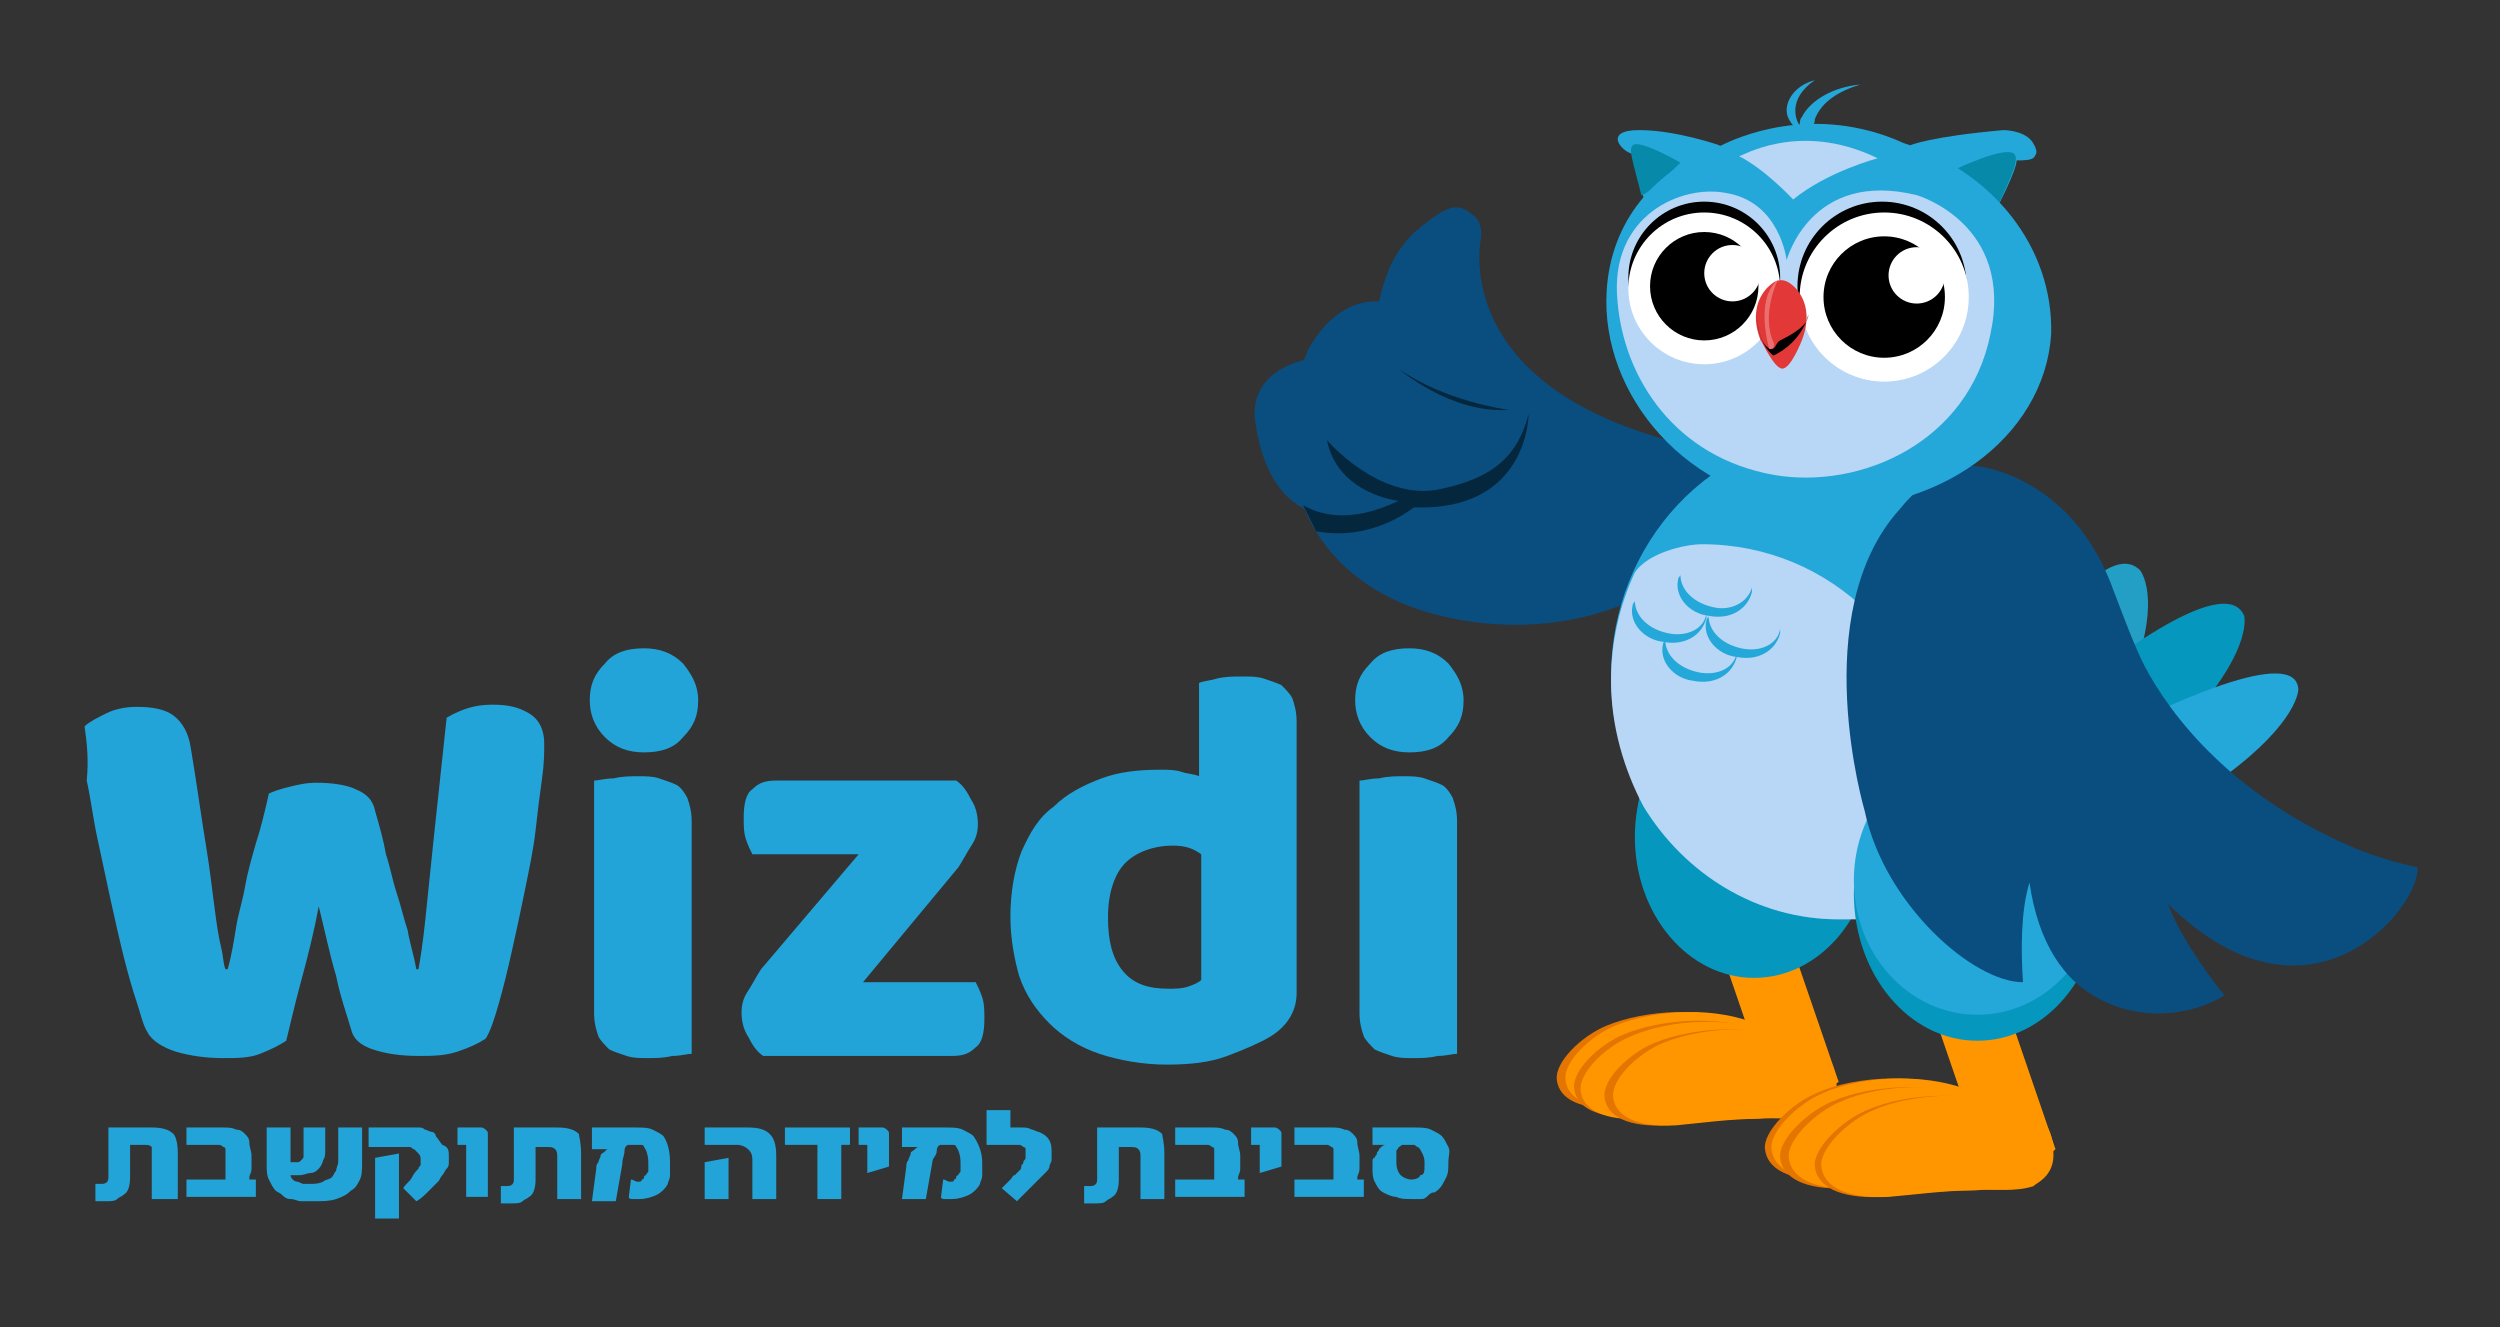 <svg xmlns="http://www.w3.org/2000/svg" xmlns:xlink="http://www.w3.org/1999/xlink" id="Layer_1" x="0px" y="0px" viewBox="0 0 115.3 61.2" style="enable-background:new 0 0 115.3 61.2;" xml:space="preserve">
<rect x="0" y="0" width="115.3" height="61.2" fill="#333333" stroke="none"/>
<style type="text/css">
	.st0{fill:#23A4D8;}
	.st1{fill:#239EC4;}
	.st2{fill:#0697BE;}
	.st3{fill:#24A8D9;}
	.st4{fill:#0A4D7F;}
	.st5{fill:#04273D;}
	.st6{fill:#E47500;}
	.st7{fill:#FF9600;}
	.st8{fill:#B8D6F6;}
	.st9{fill:#078AA9;}
	.st10{fill:#FFFFFF;}
	.st11{fill:#E23838;}
	.st12{fill:#EC6F6F;}
</style>
<g>
	<g>
		<g>
			<path class="st0" d="M12.4,36.6c0.2-0.1,0.5-0.2,0.9-0.3c0.4-0.1,0.8-0.2,1.3-0.2c0.7,0,1.4,0.1,1.8,0.3c0.5,0.2,0.8,0.5,0.9,1     c0.2,0.7,0.4,1.4,0.5,2c0.2,0.6,0.3,1.2,0.5,1.8c0.2,0.6,0.3,1.1,0.5,1.7c0.1,0.6,0.3,1.2,0.4,1.8h0.1c0.2-1.1,0.3-2.1,0.4-3.1     c0.1-1,0.2-1.9,0.3-2.9c0.1-0.9,0.2-1.9,0.3-2.8c0.1-0.9,0.2-1.9,0.3-2.8c0.7-0.4,1.3-0.6,2.1-0.6c0.7,0,1.2,0.1,1.7,0.4     c0.5,0.3,0.7,0.8,0.7,1.4c0,0.4,0,0.9-0.1,1.6c-0.1,0.7-0.2,1.5-0.3,2.4c-0.1,0.9-0.3,1.8-0.5,2.8c-0.2,1-0.4,1.9-0.6,2.8     c-0.2,0.9-0.4,1.7-0.6,2.4c-0.2,0.7-0.4,1.3-0.6,1.6c-0.3,0.2-0.7,0.4-1.3,0.6c-0.6,0.2-1.2,0.2-1.8,0.2c-0.8,0-1.5-0.1-2.1-0.3     c-0.6-0.2-0.9-0.5-1-0.9c-0.2-0.7-0.5-1.5-0.7-2.5c-0.3-1-0.5-2-0.8-3.2c-0.2,1.1-0.5,2.3-0.8,3.4c-0.3,1.1-0.5,2-0.7,2.8     c-0.3,0.2-0.7,0.4-1.2,0.6c-0.5,0.2-1.1,0.2-1.7,0.2c-0.8,0-1.5-0.1-2.2-0.3c-0.6-0.2-1.1-0.5-1.3-0.9c-0.2-0.3-0.3-0.8-0.5-1.4     c-0.2-0.6-0.4-1.3-0.6-2.1c-0.2-0.8-0.4-1.7-0.6-2.6c-0.2-0.9-0.4-1.9-0.6-2.8c-0.2-0.9-0.3-1.8-0.5-2.7C4.1,35,4,34.2,3.9,33.5     c0.2-0.2,0.6-0.4,1-0.6c0.4-0.2,0.9-0.3,1.4-0.3C7,32.6,7.6,32.7,8,33c0.4,0.3,0.7,0.8,0.8,1.5c0.3,1.8,0.5,3.3,0.7,4.5     c0.2,1.2,0.3,2.2,0.4,2.9c0.1,0.8,0.2,1.4,0.3,1.8c0.1,0.4,0.1,0.8,0.2,1h0.1c0.2-0.7,0.3-1.4,0.4-2c0.1-0.6,0.3-1.2,0.4-1.8     c0.1-0.6,0.3-1.3,0.5-2C12,38.3,12.2,37.5,12.4,36.6z"></path>
		</g>
		<g>
			<path class="st0" d="M27.2,32.3c0-0.7,0.2-1.2,0.7-1.7c0.4-0.5,1-0.7,1.8-0.7c0.7,0,1.3,0.2,1.8,0.7c0.4,0.5,0.7,1,0.7,1.7     c0,0.7-0.2,1.2-0.7,1.7c-0.4,0.5-1,0.7-1.8,0.7c-0.7,0-1.3-0.2-1.8-0.7C27.4,33.5,27.2,32.9,27.2,32.3z M31.9,48.6     c-0.2,0-0.5,0.1-0.9,0.1c-0.4,0.1-0.8,0.1-1.1,0.1c-0.4,0-0.7,0-1-0.1c-0.3-0.1-0.6-0.2-0.8-0.3c-0.2-0.2-0.4-0.4-0.5-0.6     c-0.1-0.3-0.2-0.6-0.2-1.1V36c0.2,0,0.5-0.1,0.9-0.1c0.4-0.1,0.8-0.1,1.1-0.1c0.4,0,0.7,0,1,0.1c0.3,0.1,0.6,0.2,0.8,0.3     s0.4,0.4,0.5,0.6c0.1,0.3,0.2,0.6,0.2,1.1V48.6z"></path>
		</g>
		<g>
			<path class="st0" d="M35.2,48.7c-0.3-0.2-0.5-0.5-0.7-0.9c-0.2-0.3-0.3-0.7-0.3-1.1c0-0.4,0.1-0.7,0.3-1c0.2-0.3,0.4-0.7,0.6-1     l4.5-5.3h-4.9c-0.1-0.2-0.2-0.4-0.3-0.7c-0.1-0.3-0.1-0.6-0.1-1c0-0.6,0.1-1.1,0.4-1.3c0.3-0.3,0.6-0.4,1.1-0.4h8.3     c0.3,0.2,0.5,0.5,0.7,0.9c0.2,0.3,0.3,0.7,0.3,1.1c0,0.4-0.1,0.7-0.3,1c-0.2,0.3-0.4,0.7-0.6,1l-4.4,5.3H45     c0.1,0.2,0.2,0.4,0.3,0.7c0.1,0.3,0.1,0.6,0.1,1c0,0.6-0.1,1.1-0.4,1.3c-0.3,0.3-0.6,0.4-1.1,0.4H35.2z"></path>
		</g>
		<g>
			<path class="st0" d="M46.6,42.3c0-1.2,0.2-2.2,0.5-3c0.4-0.9,0.8-1.6,1.5-2.1c0.6-0.6,1.4-1,2.2-1.3c0.8-0.3,1.7-0.4,2.7-0.4     c0.4,0,0.7,0,1,0.1c0.3,0.1,0.6,0.1,0.8,0.2v-4.3c0.2-0.1,0.5-0.1,0.8-0.2c0.4-0.1,0.8-0.1,1.2-0.1c0.4,0,0.7,0,1,0.1     c0.3,0.1,0.6,0.2,0.8,0.3c0.2,0.2,0.4,0.4,0.5,0.6c0.1,0.3,0.2,0.6,0.2,1.1v12.5c0,0.8-0.4,1.5-1.2,2c-0.5,0.3-1.2,0.6-2,0.9     c-0.8,0.3-1.7,0.4-2.8,0.4c-1.1,0-2.2-0.2-3.1-0.5c-0.9-0.3-1.7-0.8-2.3-1.4c-0.6-0.6-1.1-1.3-1.4-2.2     C46.8,44.3,46.6,43.3,46.6,42.3z M54.1,39c-0.9,0-1.7,0.3-2.2,0.8c-0.5,0.5-0.8,1.4-0.8,2.5c0,1.1,0.2,1.9,0.7,2.5     c0.5,0.6,1.2,0.8,2.1,0.8c0.3,0,0.6,0,0.9-0.1c0.3-0.1,0.5-0.2,0.6-0.3v-5.8C55,39.1,54.6,39,54.1,39z"></path>
		</g>
		<g>
			<path class="st0" d="M62.5,32.3c0-0.7,0.2-1.2,0.7-1.7c0.4-0.5,1-0.7,1.8-0.7c0.7,0,1.3,0.2,1.8,0.7c0.4,0.5,0.7,1,0.7,1.7     c0,0.7-0.2,1.2-0.7,1.7c-0.4,0.5-1,0.7-1.8,0.7c-0.7,0-1.3-0.2-1.8-0.7C62.7,33.5,62.5,32.9,62.5,32.3z M67.2,48.6     c-0.2,0-0.5,0.1-0.9,0.1c-0.4,0.1-0.8,0.1-1.1,0.1c-0.4,0-0.7,0-1-0.1c-0.3-0.1-0.6-0.2-0.8-0.3c-0.2-0.2-0.4-0.4-0.5-0.6     c-0.1-0.3-0.2-0.6-0.2-1.1V36c0.2,0,0.5-0.1,0.9-0.1c0.4-0.1,0.8-0.1,1.1-0.1c0.4,0,0.7,0,1,0.1c0.3,0.1,0.6,0.2,0.8,0.3     s0.4,0.4,0.5,0.6c0.1,0.3,0.2,0.6,0.2,1.1V48.6z"></path>
		</g>
	</g>
	<g>
		<path class="st1" d="M98.7,26.3c0,0,1,1.2-0.3,4.7s-3.5,8.2-6.3,8.4c-2.8,0.1-3.3-1.4-0.7-5.8C94,29.2,97.2,24.8,98.7,26.3z"></path>
		<path class="st2" d="M103.5,28.4c0,0,0.4,1.4-2.2,4.4s-6.6,6.9-9.2,6.3s-2.5-2.3,1.7-5.8C97.9,29.8,102.7,26.5,103.5,28.4z"></path>
		<path class="st3" d="M106,31.8c0,0,0,1.5-3.4,4c-3.4,2.5-8.4,5.7-10.7,4.5c-2.3-1.1-1.6-2.8,3.4-5.4    C100.3,32.2,105.9,29.8,106,31.8z"></path>
		<g>
			<path class="st4" d="M68.3,11c0,0-1.5,6.7,9,9.4c0,0,2.8,1.3,2.7,2.9c-0.1,1.7-5,6.6-12.6,5.3c-7.6-1.3-9.1-7.7-7.1-12.4     c0,0,1.1-2.4,3.3-2.3l0,0c0.5-2.2,1.3-3,2.4-3.8c0.4-0.3,0.6-0.4,0.9-0.5c0.3-0.1,0.7,0,1,0.3C68,9.9,68.4,10.3,68.3,11z"></path>
		</g>
		<g>
			<path class="st4" d="M63.7,15.5c1.4,0.8,2.8,2,4.7,2.9c0.7,0.3,1.4,0.5,2.1,0.8c0.1,1.5-4.1,6.5-9.4,1.3c0.4,1.3,3.5,2.1,3.7,2.4     c-2.2,1.3-6.1,2-6.9-3.4c0,0-0.6-2.4,2.7-3C60.7,16.4,61.9,14.3,63.7,15.5z"></path>
		</g>
		<path class="st5" d="M70.5,19.1c-0.5,1.9-1.6,3-4.3,3.5c-2.7,0.4-5-2.3-5-2.3c0.5,2.5,3.3,2.8,3.3,2.8c-2.3,1.1-3.7,0.6-4.4,0.2    c0.2,0.4,0.4,0.8,0.6,1.2c2.6,0.5,4.5-1.1,4.5-1.1C70.5,23.6,70.5,19.1,70.5,19.1z"></path>
		<path class="st5" d="M64.5,17c0,0,2.4,2.1,5.1,1.9C69.5,18.9,66.6,18.5,64.5,17z"></path>
		<g>
			<g>
				<path class="st6" d="M82.1,49.2c0-0.5-0.2-1.1-0.6-1.5c-0.2-0.1-0.3-0.2-0.5-0.3c-2.2-1.1-5.2-0.8-6.9-0.1      c-1.2,0.5-2.4,1.7-2.3,2.5c0.1,0.9,1.1,1.4,2.9,1.3c1.1-0.1,2.5-0.3,3.8-0.3c0.9-0.1,1.8,0.1,2.6-0.2      C81.2,50.6,82.2,50.4,82.1,49.2z"></path>
				<path class="st7" d="M82.5,49.2c0-0.5-0.2-1.1-0.6-1.5c-0.2-0.1-0.3-0.2-0.5-0.3c-2.2-1.1-5.2-0.8-6.9-0.1      c-1.2,0.5-2.4,1.7-2.3,2.5c0.1,0.9,1.1,1.4,2.9,1.3c1.1-0.1,2.5-0.3,3.8-0.3c0.9-0.1,1.8,0.1,2.6-0.2      C81.6,50.6,82.6,50.4,82.5,49.2z"></path>
			</g>
			<g>
				<path class="st6" d="M82.9,49.6c0-0.5-0.2-1.1-0.6-1.5c-0.2-0.1-0.3-0.2-0.5-0.3c-2.2-1.1-5.2-0.8-6.9-0.1      c-1.2,0.5-2.4,1.7-2.3,2.5c0.1,0.9,1.1,1.4,2.9,1.3c1.1-0.1,2.5-0.3,3.8-0.3c0.9-0.1,1.8,0.1,2.6-0.2      C81.9,51.1,82.9,50.8,82.9,49.6z"></path>
				<path class="st7" d="M83.2,49.6c0-0.5-0.2-1.1-0.6-1.5c-0.2-0.1-0.3-0.2-0.5-0.3C80,46.8,77,47,75.2,47.8      c-1.2,0.5-2.4,1.7-2.3,2.5c0.1,0.9,1.1,1.4,2.9,1.3c1.1-0.1,2.5-0.3,3.8-0.3c0.9-0.1,1.8,0.1,2.6-0.2      C82.3,51.1,83.3,50.8,83.2,49.6z"></path>
			</g>
			<path class="st6" d="M84.3,50c0-0.5-0.2-1.1-0.6-1.5c-0.2-0.1-0.3-0.2-0.5-0.3c-2.2-1.1-5.2-0.8-6.9-0.1     c-1.2,0.5-2.4,1.7-2.3,2.5c0.1,0.9,1.1,1.4,2.9,1.3c1.1-0.1,2.5-0.3,3.8-0.3c0.9-0.1,1.8,0.1,2.6-0.2     C83.4,51.5,84.4,51.2,84.3,50z"></path>
			<path class="st7" d="M84.7,50c0-0.5-0.2-1.1-0.6-1.5c-0.2-0.1-0.3-0.2-0.5-0.3c-2.2-1.1-5.2-0.8-6.9-0.1     c-1.2,0.5-2.4,1.7-2.3,2.5c0.1,0.9,1.1,1.4,2.9,1.3c1.1-0.1,2.5-0.3,3.8-0.3c0.9-0.1,1.8,0.1,2.6-0.2     C83.8,51.5,84.8,51.2,84.7,50z"></path>
		</g>
		<g>
			<path class="st7" d="M81.8,50.9l-2.3-6.7c1.3-1.3,3-1,3-1l2.3,6.7C84.7,49.9,83.7,51,81.8,50.9z"></path>
		</g>
		<g>
			<ellipse class="st2" cx="80.9" cy="38.6" rx="5.5" ry="6.5"></ellipse>
			<ellipse class="st2" cx="80.9" cy="38" rx="5.4" ry="6"></ellipse>
		</g>
		<ellipse class="st3" cx="84.8" cy="31.2" rx="10.5" ry="11.2"></ellipse>
		<path class="st8" d="M84.8,42.4c0.2,0,0.3,0,0.5,0c0,0,0,0,0.1,0c0.1,0,0.3,0,0.4,0c0.1,0,0.1,0,0.2,0c0.1,0,0.2,0,0.3,0    c0.1,0,0.2,0,0.3,0c0.1,0,0.2,0,0.2,0c0.1,0,0.2,0,0.3-0.1c0,0,0,0,0,0c1.4-1.8,2.2-4.1,2.2-6.5c0-5.9-4.8-10.7-10.8-10.7    c-0.8,0-2.5,0.4-3.1,1.3c-0.7,1.5-1.1,3.2-1.1,5c0,2.1,0.6,4.1,1.5,5.8C77.7,40.3,81,42.4,84.8,42.4    C84.8,42.4,84.8,42.4,84.8,42.4z"></path>
		<g>
			<path class="st3" d="M78.3,31c-0.9-0.2-1.5-0.8-1.5-1.5c0,0.1-0.1,0.1-0.1,0.2c-0.2,0.8,0.5,1.6,1.4,1.7c1,0.2,1.8-0.3,2-1.1     c0-0.1,0-0.1,0-0.2C80,30.8,79.2,31.2,78.3,31z"></path>
			<path class="st3" d="M79,28c-0.9-0.2-1.5-0.8-1.5-1.5c0,0.1-0.1,0.1-0.1,0.2c-0.2,0.8,0.5,1.6,1.4,1.7c1,0.2,1.8-0.3,2-1.1     c0-0.1,0-0.1,0-0.2C80.6,27.8,79.8,28.2,79,28z"></path>
			<g>
				<path class="st3" d="M76.9,29.2c-0.9-0.2-1.5-0.8-1.5-1.5c0,0.1-0.1,0.1-0.1,0.2c-0.2,0.8,0.5,1.6,1.4,1.7c1,0.2,1.8-0.3,2-1.1      c0-0.1,0-0.1,0-0.2C78.6,29,77.8,29.4,76.9,29.2z"></path>
				<path class="st3" d="M80.3,29.9c-0.9-0.2-1.5-0.8-1.5-1.5c0,0.1-0.1,0.1-0.1,0.2c-0.2,0.8,0.5,1.6,1.4,1.7c1,0.2,1.8-0.3,2-1.1      c0-0.1,0-0.1,0-0.2C82,29.7,81.2,30.1,80.3,29.9z"></path>
			</g>
		</g>
		<g>
			<g>
				<path class="st6" d="M92.1,52.3c0-0.6-0.2-1.2-0.6-1.5c-0.2-0.1-0.3-0.2-0.5-0.3c-2.2-1.1-5.4-0.9-7.2-0.1      c-1.2,0.5-2.5,1.8-2.4,2.6c0.1,0.9,1.1,1.5,3.1,1.4c1.2-0.1,2.6-0.3,4-0.3c0.9-0.1,1.8,0.1,2.7-0.2      C91.1,53.8,92.2,53.5,92.1,52.3z"></path>
				<path class="st7" d="M92.4,52.3c0-0.6-0.2-1.2-0.6-1.5c-0.2-0.1-0.3-0.2-0.5-0.3c-2.2-1.1-5.4-0.9-7.2-0.1      c-1.2,0.5-2.5,1.8-2.4,2.6c0.1,0.9,1.1,1.5,3.1,1.4c1.2-0.1,2.6-0.3,4-0.3c0.9-0.1,1.8,0.1,2.7-0.2      C91.5,53.8,92.5,53.5,92.4,52.3z"></path>
			</g>
			<g>
				<path class="st6" d="M92.8,52.7c0-0.6-0.2-1.2-0.6-1.5C92,51,91.9,51,91.7,50.9c-2.2-1.1-5.4-0.9-7.2-0.1      c-1.2,0.5-2.5,1.8-2.4,2.6c0.1,0.9,1.1,1.5,3.1,1.4c1.2-0.1,2.6-0.3,4-0.3c0.9-0.1,1.8,0.1,2.7-0.2      C91.9,54.2,92.9,53.9,92.8,52.7z"></path>
				<path class="st7" d="M93.2,52.7c0-0.6-0.2-1.2-0.6-1.5c-0.2-0.1-0.3-0.2-0.5-0.3c-2.2-1.1-5.4-0.9-7.2-0.1      c-1.2,0.5-2.5,1.8-2.4,2.6c0.1,0.9,1.1,1.5,3.1,1.4c1.2-0.1,2.6-0.3,4-0.3c0.9-0.1,1.8,0.1,2.7-0.2      C92.3,54.2,93.3,53.9,93.2,52.7z"></path>
			</g>
			<path class="st6" d="M94.4,53.1c0-0.6-0.2-1.2-0.6-1.5c-0.2-0.1-0.3-0.2-0.5-0.3c-2.2-1.1-5.4-0.9-7.2-0.1     c-1.2,0.5-2.5,1.8-2.4,2.6c0.1,0.9,1.1,1.5,3.1,1.4c1.2-0.1,2.6-0.3,4-0.3c0.9-0.1,1.8,0.1,2.7-0.2     C93.4,54.6,94.4,54.3,94.4,53.1z"></path>
			<path class="st7" d="M94.7,53.1c0-0.6-0.2-1.2-0.6-1.5c-0.2-0.1-0.3-0.2-0.5-0.3c-2.2-1.1-5.4-0.9-7.2-0.1     c-1.2,0.5-2.5,1.8-2.4,2.6c0.1,0.9,1.1,1.5,3.1,1.4c1.2-0.1,2.6-0.3,4-0.3c0.9-0.1,1.8,0.1,2.7-0.2     C93.8,54.6,94.8,54.3,94.7,53.1z"></path>
		</g>
		<g>
			<path class="st7" d="M91.7,54.1l-2.4-7c1.3-1.3,3.1-1.1,3.1-1.1l2.4,7C94.8,53,93.7,54.1,91.7,54.1z"></path>
		</g>
		<g>
			<ellipse class="st2" cx="91.2" cy="41.2" rx="5.7" ry="6.8"></ellipse>
			<ellipse class="st3" cx="91.2" cy="40.6" rx="5.7" ry="6.2"></ellipse>
		</g>
		<path class="st4" d="M108.8,39.2c-5.8-2.4-8.7-6.2-9.9-8.5c-0.5-1-0.9-2.1-1.4-3.4c-1.9-5.4-6.3-5.8-6.3-5.8l0,0    c-0.6-0.1-1.2,0.2-1.2,0.2c-0.1,0-0.2,0.1-0.3,0.1c-0.6,0.3-1.3,0.7-2.1,1.7C83.3,28.3,86,37.4,86,37.4s0,0,0,0    c0.9,4.3,5,7.9,7.3,7.9c-0.1-1.5-0.1-3.3,0.3-4.6c0.4,2.8,1.6,4.5,3.1,5.3c1.9,1.1,4.3,0.9,5.9-0.1c-0.3-0.3-2.1-2.7-2.6-4.2    c6.5,6.4,11.6,0.2,11.5-1.7C110.5,39.8,109.6,39.5,108.8,39.2z"></path>
		<g>
			<path class="st3" d="M88.1,6.7c0,0,0.9-0.4,4.3-0.7c0,0,0.9,0,1.3,0.5c0,0,0.3,0.4,0.2,0.6c-0.1,0.2-0.1,0.3-0.9,0.3     c0,0,0.1,0.2-0.8,2S87.8,9.2,88.1,6.7z"></path>
			<path class="st9" d="M90.2,7.8c0,0,2.3-1.1,2.7-0.7c0.3,0.3-0.4,1.5-0.7,2.3C92.2,9.4,91.5,9,90.2,7.8z"></path>
		</g>
		<g>
			<path class="st3" d="M79.3,6.7c0,0-2-0.7-3.7-0.7c-1.7,0-0.8,1-0.3,1.1c0,0,0,0.5,0.5,2C76.2,10.6,80.3,8.2,79.3,6.7z"></path>
			<path class="st9" d="M77.5,7.5c0,0-1.9-1.1-2.2-0.8c-0.2,0.2,0,0.7,0.4,2.3C75.7,9.1,76.4,8.6,77.5,7.5z"></path>
		</g>
		<path class="st3" d="M87.8,6.6c-4.2-1.9-7.8-0.2-8.4,0.1c-3.1,1.1-5.1,3.5-5.3,6.7c-0.3,4.8,3.7,9.6,9.5,10c5.7,0.4,10.7-3.2,11-8    C94.7,11.4,91.9,7.9,87.8,6.6z"></path>
		<path class="st8" d="M81.8,21.9c-4.5-0.8-6.9-4.4-7.2-8c-0.4-4,3-5.4,5-5c2.5,0.4,2.8,3.1,2.8,3.1s1.1-4.2,6-3    c0,0,4.5,1.3,3.4,6.4C90.8,20.4,85.8,22.6,81.8,21.9z"></path>
		<path class="st8" d="M86.6,7.3c0,0-2.3,0.6-3.9,1.9c0,0-1.3-1.4-2.5-2C80.2,7.3,82.9,5.5,86.6,7.3z"></path>
		<circle cx="78.6" cy="12.8" r="3.5"></circle>
		<circle class="st10" cx="78.6" cy="13.3" r="3.5"></circle>
		<g>
			<circle cx="78.6" cy="13.2" r="2.5"></circle>
			<circle class="st10" cx="79.9" cy="12.6" r="1.3"></circle>
		</g>
		<circle cx="86.8" cy="13.2" r="3.9"></circle>
		<circle class="st10" cx="86.9" cy="13.7" r="3.9"></circle>
		<g>
			<circle cx="86.9" cy="13.7" r="2.8"></circle>
			<circle class="st10" cx="88.4" cy="12.7" r="1.3"></circle>
		</g>
		<path class="st11" d="M82.2,17c0.4,0,0.9-1.3,0.9-1.3c0.7-1.8-0.5-2.6-0.5-2.6c-0.5-0.4-0.9,0-0.9,0s-1.2,0.8-0.5,2.6    C81.2,15.6,81.8,17,82.2,17z"></path>
		<path d="M81,14.5c0,0,0.1,1.5,0.7,1.6c0.2,0,0.2-0.3,0.4-0.4c0.6-0.3,1.3-0.7,1.3-1.2c0,0-0.2,1.2-1.6,1.9    C81.8,16.4,81.1,16,81,14.5z"></path>
		<path class="st12" d="M81.6,16.1c0,0-0.7-2.3,0.4-3.2c0,0-0.8,1.6-0.2,2.9C81.8,15.8,81.9,16.1,81.6,16.1z"></path>
		<g>
			<path class="st3" d="M83.6,5.9c0-0.1,0.1-0.2,0.1-0.4c0.3-0.8,1.1-1.3,2.1-1.6c-1.2,0.1-2.3,0.7-2.7,1.5C83,5.5,83,5.7,83,5.9     c0,0,0,0.2,0.2,0.2C83.3,6.1,83.5,6.1,83.6,5.9z"></path>
		</g>
		<g>
			<path class="st3" d="M83,6.1c-0.3-0.3-0.6-0.6-0.6-1c0-0.6,0.5-1.2,1.3-1.4c-0.6,0.4-0.9,0.9-0.9,1.4c0,0.3,0.1,0.6,0.3,0.8     C83.2,6,83.3,6.2,83,6.1z"></path>
		</g>
		<path class="st4" d="M68.9,14.7"></path>
	</g>
	<g>
		<path class="st0" d="M8.2,53.2v2.1H7v-1.9C7,53.1,7,53,7,52.9c-0.1-0.1-0.2-0.1-0.4-0.1H6v1.5c0,0.4-0.1,0.7-0.3,0.8    c-0.1,0.1-0.2,0.1-0.3,0.2s-0.3,0.1-0.5,0.1c-0.1,0-0.2,0-0.3,0c-0.1,0-0.2,0-0.2,0v-0.8c0.1,0,0.2,0,0.3,0c0.2,0,0.3-0.1,0.3-0.3    V52h2c0.5,0,0.8,0.1,1,0.3C8.1,52.4,8.2,52.7,8.2,53.2z"></path>
		<path class="st0" d="M11.8,54.4v0.8H8.6v-0.8h1.8c0-0.1,0-0.2,0-0.3c0-0.2,0-0.4,0-0.6c0-0.1,0-0.2,0-0.2c0-0.1,0-0.1,0-0.2    c0,0,0-0.1,0-0.1c0,0,0-0.1-0.1-0.1c0,0-0.1-0.1-0.2-0.1c-0.1,0-0.2,0-0.3,0H8.6V52h1.7c0.2,0,0.4,0,0.6,0.1    c0.2,0,0.3,0.1,0.4,0.2c0.1,0.1,0.2,0.2,0.2,0.4s0.1,0.4,0.1,0.6c0,0.3,0,0.5,0,0.6c0,0.2-0.1,0.3-0.1,0.4c0,0,0,0,0,0.1s0,0,0,0    s0,0,0,0c0,0,0,0,0,0c0,0,0,0,0,0c0,0,0,0,0,0H11.8z"></path>
		<path class="st0" d="M16.7,52v1.6c0,0.3,0,0.6-0.1,0.8c-0.1,0.2-0.2,0.4-0.4,0.5c-0.2,0.2-0.4,0.3-0.7,0.4c-0.3,0.1-0.6,0.1-1,0.1    c-0.2,0-0.4,0-0.6,0c-0.2,0-0.3-0.1-0.5-0.1c-0.2,0-0.3-0.1-0.4-0.2c-0.1-0.1-0.2-0.1-0.3-0.2c-0.1-0.1-0.2-0.3-0.3-0.5    c-0.1-0.2-0.1-0.4-0.1-0.7V52h1.1v1.6c0,0,0,0,0.1,0c0.1,0,0.1,0,0.2,0c0.1,0,0.1,0,0.2-0.1s0.1-0.1,0.1-0.2c0-0.1,0-0.2,0-0.3V52    H15v1c0,0.2,0,0.4-0.1,0.5c0,0.1-0.1,0.3-0.2,0.4c-0.1,0.1-0.2,0.2-0.4,0.2c-0.1,0-0.3,0.1-0.5,0.1c-0.1,0-0.1,0-0.2,0    c-0.1,0-0.1,0-0.2,0c0,0.1,0.1,0.2,0.1,0.2c0.1,0.1,0.2,0.1,0.2,0.1c0.1,0,0.2,0.1,0.3,0.1c0.1,0,0.2,0,0.3,0c0.2,0,0.4,0,0.6-0.1    c0.1-0.1,0.3-0.1,0.4-0.2c0.1-0.1,0.1-0.2,0.2-0.3c0-0.1,0.1-0.3,0.1-0.4V52H16.7z"></path>
		<path class="st0" d="M20.7,53.3c0,0.1,0,0.2,0,0.3c0,0.1,0,0.2-0.1,0.3s-0.1,0.2-0.2,0.3c-0.1,0.1-0.1,0.2-0.2,0.3    c-0.2,0.2-0.3,0.3-0.5,0.5c-0.1,0.1-0.3,0.3-0.5,0.4l-0.6-0.6c0.1-0.2,0.3-0.3,0.4-0.5s0.2-0.3,0.3-0.4c0-0.1,0.1-0.1,0.1-0.2    c0-0.1,0-0.2,0-0.2c0-0.1,0-0.2-0.1-0.3s-0.1-0.1-0.2-0.2c-0.1,0-0.1-0.1-0.2-0.1c-0.1,0-0.1,0-0.2,0h-1.7V52h2c0.1,0,0.2,0,0.3,0    c0.1,0,0.2,0,0.3,0.1c0.1,0,0.2,0.1,0.3,0.1c0.1,0,0.2,0.1,0.2,0.2c0.1,0.1,0.2,0.3,0.3,0.4C20.7,52.9,20.7,53.1,20.7,53.3z     M18.4,53.2v3h-1.1v-2.8L18.4,53.2z"></path>
		<path class="st0" d="M21.5,55.3V53c0-0.1,0-0.1,0-0.2c0,0,0,0-0.1,0h-0.3V52h0.8c0.1,0,0.2,0,0.3,0c0.1,0,0.2,0.1,0.2,0.1    c0.1,0.1,0.1,0.1,0.1,0.2s0,0.2,0,0.4v2.5H21.5z"></path>
		<path class="st0" d="M26.8,53.2v2.1h-1.1v-1.9c0-0.2,0-0.3-0.1-0.4c-0.1-0.1-0.2-0.1-0.4-0.1h-0.5v1.5c0,0.4-0.1,0.7-0.3,0.8    c-0.1,0.1-0.2,0.1-0.3,0.2s-0.3,0.1-0.5,0.1c-0.1,0-0.2,0-0.3,0c-0.1,0-0.2,0-0.2,0v-0.8c0.1,0,0.2,0,0.3,0c0.2,0,0.3-0.1,0.3-0.3    V52h2c0.5,0,0.8,0.1,1,0.3C26.7,52.4,26.8,52.7,26.8,53.2z"></path>
		<path class="st0" d="M30.9,53.6c0,0.2,0,0.4,0,0.6c0,0.2-0.1,0.3-0.1,0.4c-0.1,0.2-0.3,0.4-0.5,0.5c-0.2,0.1-0.5,0.2-0.8,0.2    c-0.1,0-0.2,0-0.3,0s-0.2,0-0.2-0.1l0.1-0.8c0.1,0,0.2,0.1,0.3,0.1c0.1,0,0.1,0,0.1,0c0,0,0.1,0,0.1-0.1c0,0,0.1,0,0.1-0.1    c0,0,0-0.1,0.1-0.1c0-0.1,0.1-0.1,0.1-0.2c0-0.1,0-0.2,0-0.4c0-0.3-0.1-0.6-0.2-0.7c0-0.1-0.1-0.1-0.2-0.1c-0.1,0-0.1,0-0.2,0    h-0.3c-0.1,0-0.2,0.1-0.2,0.3s-0.1,0.3-0.1,0.6l-0.3,1.7h-1.1v0l0.2-1.5c0-0.1,0-0.2,0.1-0.3c0-0.1,0.1-0.2,0.1-0.3    c0-0.1,0.1-0.1,0.2-0.2s0.1-0.1,0.2-0.1c0,0,0,0,0,0c0,0,0,0,0,0h-0.8V52h2c0.3,0,0.6,0,0.8,0.1s0.4,0.2,0.5,0.3    C30.8,52.7,30.9,53.1,30.9,53.6z"></path>
		<path class="st0" d="M35.8,53.3v2h-1.1v-1.8c0-0.3-0.1-0.4-0.2-0.5c-0.1-0.1-0.3-0.2-0.5-0.2h-1.5V52h2c0.5,0,0.8,0.1,1,0.3    C35.7,52.5,35.8,52.8,35.8,53.3z M33.6,53.4v1.9h-1.1v-1.7L33.6,53.4z"></path>
		<path class="st0" d="M39.2,52v0.8h-0.4v2.5h-1.1v-2.5h-1.5V52H39.2z"></path>
		<path class="st0" d="M40,54.1V53c0-0.1,0-0.1,0-0.2c0,0,0,0-0.1,0h-0.3V52h0.8c0.1,0,0.2,0,0.3,0c0.1,0,0.2,0.1,0.2,0.1    c0.1,0.1,0.1,0.1,0.1,0.2s0,0.2,0,0.4v1.1L40,54.1z"></path>
		<path class="st0" d="M45.3,53.6c0,0.2,0,0.4,0,0.6c0,0.2-0.1,0.3-0.1,0.4c-0.1,0.2-0.3,0.4-0.5,0.5c-0.2,0.1-0.5,0.2-0.8,0.2    c-0.1,0-0.2,0-0.3,0s-0.2,0-0.2-0.1l0.1-0.8c0.1,0,0.2,0.1,0.3,0.1c0.1,0,0.1,0,0.1,0c0,0,0.1,0,0.1-0.1c0,0,0.1,0,0.1-0.1    c0,0,0-0.1,0.1-0.1c0-0.1,0.1-0.1,0.1-0.2c0-0.1,0-0.2,0-0.4c0-0.3-0.1-0.6-0.2-0.7c0-0.1-0.1-0.1-0.2-0.1c-0.1,0-0.1,0-0.2,0    h-0.3c-0.1,0-0.2,0.1-0.2,0.3S43,53.4,43,53.6l-0.3,1.7h-1.1v0l0.2-1.5c0-0.1,0-0.2,0.1-0.3c0-0.1,0.1-0.2,0.1-0.3    c0-0.1,0.1-0.1,0.2-0.2s0.1-0.1,0.2-0.1c0,0,0,0,0,0c0,0,0,0,0,0h-0.8V52h2c0.3,0,0.6,0,0.8,0.1s0.4,0.2,0.5,0.3    C45.1,52.7,45.3,53.1,45.3,53.6z"></path>
		<path class="st0" d="M48.5,53.1L48.5,53.1c0,0.1,0,0.2,0,0.4c0,0.1-0.1,0.2-0.1,0.3c0,0.1-0.1,0.2-0.2,0.3    c-0.1,0.1-0.2,0.2-0.3,0.3c-0.1,0.1-0.2,0.2-0.3,0.3s-0.2,0.2-0.3,0.3s-0.2,0.2-0.2,0.2c-0.1,0.1-0.1,0.1-0.2,0.2l-0.7-0.6    c0,0,0.1-0.1,0.2-0.2s0.1-0.1,0.2-0.2s0.1-0.2,0.2-0.2c0.1-0.1,0.1-0.1,0.2-0.2c0.1-0.1,0.1-0.1,0.1-0.2c0-0.1,0.1-0.1,0.1-0.2    s0.1-0.1,0.1-0.2c0-0.1,0-0.1,0-0.2v0c0-0.1,0-0.1,0-0.2c0-0.1-0.1-0.1-0.1-0.1c0,0-0.1-0.1-0.2-0.1c-0.1,0-0.1,0-0.2,0h-1.3v-1.6    h1.1V52h0.5c0.2,0,0.3,0,0.5,0.1c0.1,0,0.2,0.1,0.3,0.1C48.4,52.4,48.5,52.7,48.5,53.1z"></path>
		<path class="st0" d="M53.7,53.2v2.1h-1.1v-1.9c0-0.2,0-0.3-0.1-0.4c-0.1-0.1-0.2-0.1-0.4-0.1h-0.5v1.5c0,0.4-0.1,0.7-0.3,0.8    c-0.1,0.1-0.2,0.1-0.3,0.2s-0.3,0.1-0.5,0.1c-0.1,0-0.2,0-0.3,0c-0.1,0-0.2,0-0.2,0v-0.8c0.1,0,0.2,0,0.3,0c0.2,0,0.3-0.1,0.3-0.3    V52h2c0.5,0,0.8,0.1,1,0.3C53.6,52.4,53.7,52.7,53.7,53.2z"></path>
		<path class="st0" d="M57.4,54.4v0.8h-3.2v-0.8h1.8c0-0.1,0-0.2,0-0.3c0-0.2,0-0.4,0-0.6c0-0.1,0-0.2,0-0.2c0-0.1,0-0.1,0-0.2    c0,0,0-0.1,0-0.1c0,0,0-0.1-0.1-0.1c0,0-0.1-0.1-0.2-0.1c-0.1,0-0.2,0-0.3,0h-1.2V52h1.7c0.2,0,0.4,0,0.6,0.1    c0.2,0,0.3,0.1,0.4,0.2c0.1,0.1,0.2,0.2,0.2,0.4s0.1,0.4,0.1,0.6c0,0.3,0,0.5,0,0.6c0,0.2-0.1,0.3-0.1,0.4c0,0,0,0,0,0.1s0,0,0,0    s0,0,0,0c0,0,0,0,0,0c0,0,0,0,0,0c0,0,0,0,0,0H57.4z"></path>
		<path class="st0" d="M58.1,54.1V53c0-0.1,0-0.1,0-0.2c0,0,0,0-0.1,0h-0.3V52h0.8c0.1,0,0.2,0,0.3,0c0.1,0,0.2,0.1,0.2,0.1    c0.1,0.1,0.1,0.1,0.1,0.2s0,0.2,0,0.4v1.1L58.1,54.1z"></path>
		<path class="st0" d="M62.9,54.4v0.8h-3.2v-0.8h1.8c0-0.1,0-0.2,0-0.3c0-0.2,0-0.4,0-0.6c0-0.1,0-0.2,0-0.2c0-0.1,0-0.1,0-0.2    c0,0,0-0.1,0-0.1c0,0,0-0.1-0.1-0.1c0,0-0.1-0.1-0.2-0.1c-0.1,0-0.2,0-0.3,0h-1.2V52h1.7c0.2,0,0.4,0,0.6,0.1    c0.2,0,0.3,0.1,0.4,0.2c0.1,0.1,0.2,0.2,0.2,0.4s0.1,0.4,0.1,0.6c0,0.3,0,0.5,0,0.6c0,0.2-0.1,0.3-0.1,0.4c0,0,0,0,0,0.1s0,0,0,0    s0,0,0,0c0,0,0,0,0,0c0,0,0,0,0,0c0,0,0,0,0,0H62.9z"></path>
		<path class="st0" d="M66.8,53.6c0,0.3,0,0.5-0.1,0.7s-0.2,0.4-0.3,0.5c-0.1,0.1-0.2,0.2-0.3,0.2s-0.2,0.1-0.3,0.2    s-0.2,0.1-0.3,0.1c-0.1,0-0.2,0-0.4,0c-0.3,0-0.5,0-0.7-0.1c-0.2,0-0.4-0.1-0.6-0.2c-0.2-0.1-0.3-0.3-0.4-0.5    c-0.1-0.2-0.1-0.4-0.1-0.6c0-0.1,0-0.2,0-0.3s0-0.2,0.1-0.2c0-0.1,0.1-0.1,0.1-0.2c0-0.1,0.1-0.1,0.1-0.2c0,0,0.1-0.1,0.1-0.1    c0,0,0.1-0.1,0.2-0.1c0,0,0,0,0,0c0,0,0,0,0,0h-0.6V52h1.9c0.3,0,0.6,0,0.8,0.1c0.2,0.1,0.4,0.2,0.5,0.3s0.2,0.3,0.3,0.5    S66.8,53.3,66.8,53.6z M65.7,53.7c0-0.2,0-0.3-0.1-0.5s-0.1-0.2-0.2-0.3c-0.1,0-0.1-0.1-0.2-0.1s-0.1,0-0.2,0h-0.3    c-0.1,0-0.1,0.1-0.2,0.1c0,0.1-0.1,0.1-0.1,0.2c0,0.1,0,0.1,0,0.2s0,0.2,0,0.3c0,0.3,0.1,0.5,0.2,0.6c0.1,0.1,0.3,0.2,0.5,0.2    c0.2,0,0.4-0.1,0.4-0.2C65.7,54.2,65.7,54,65.7,53.7z"></path>
	</g>
</g>
</svg>